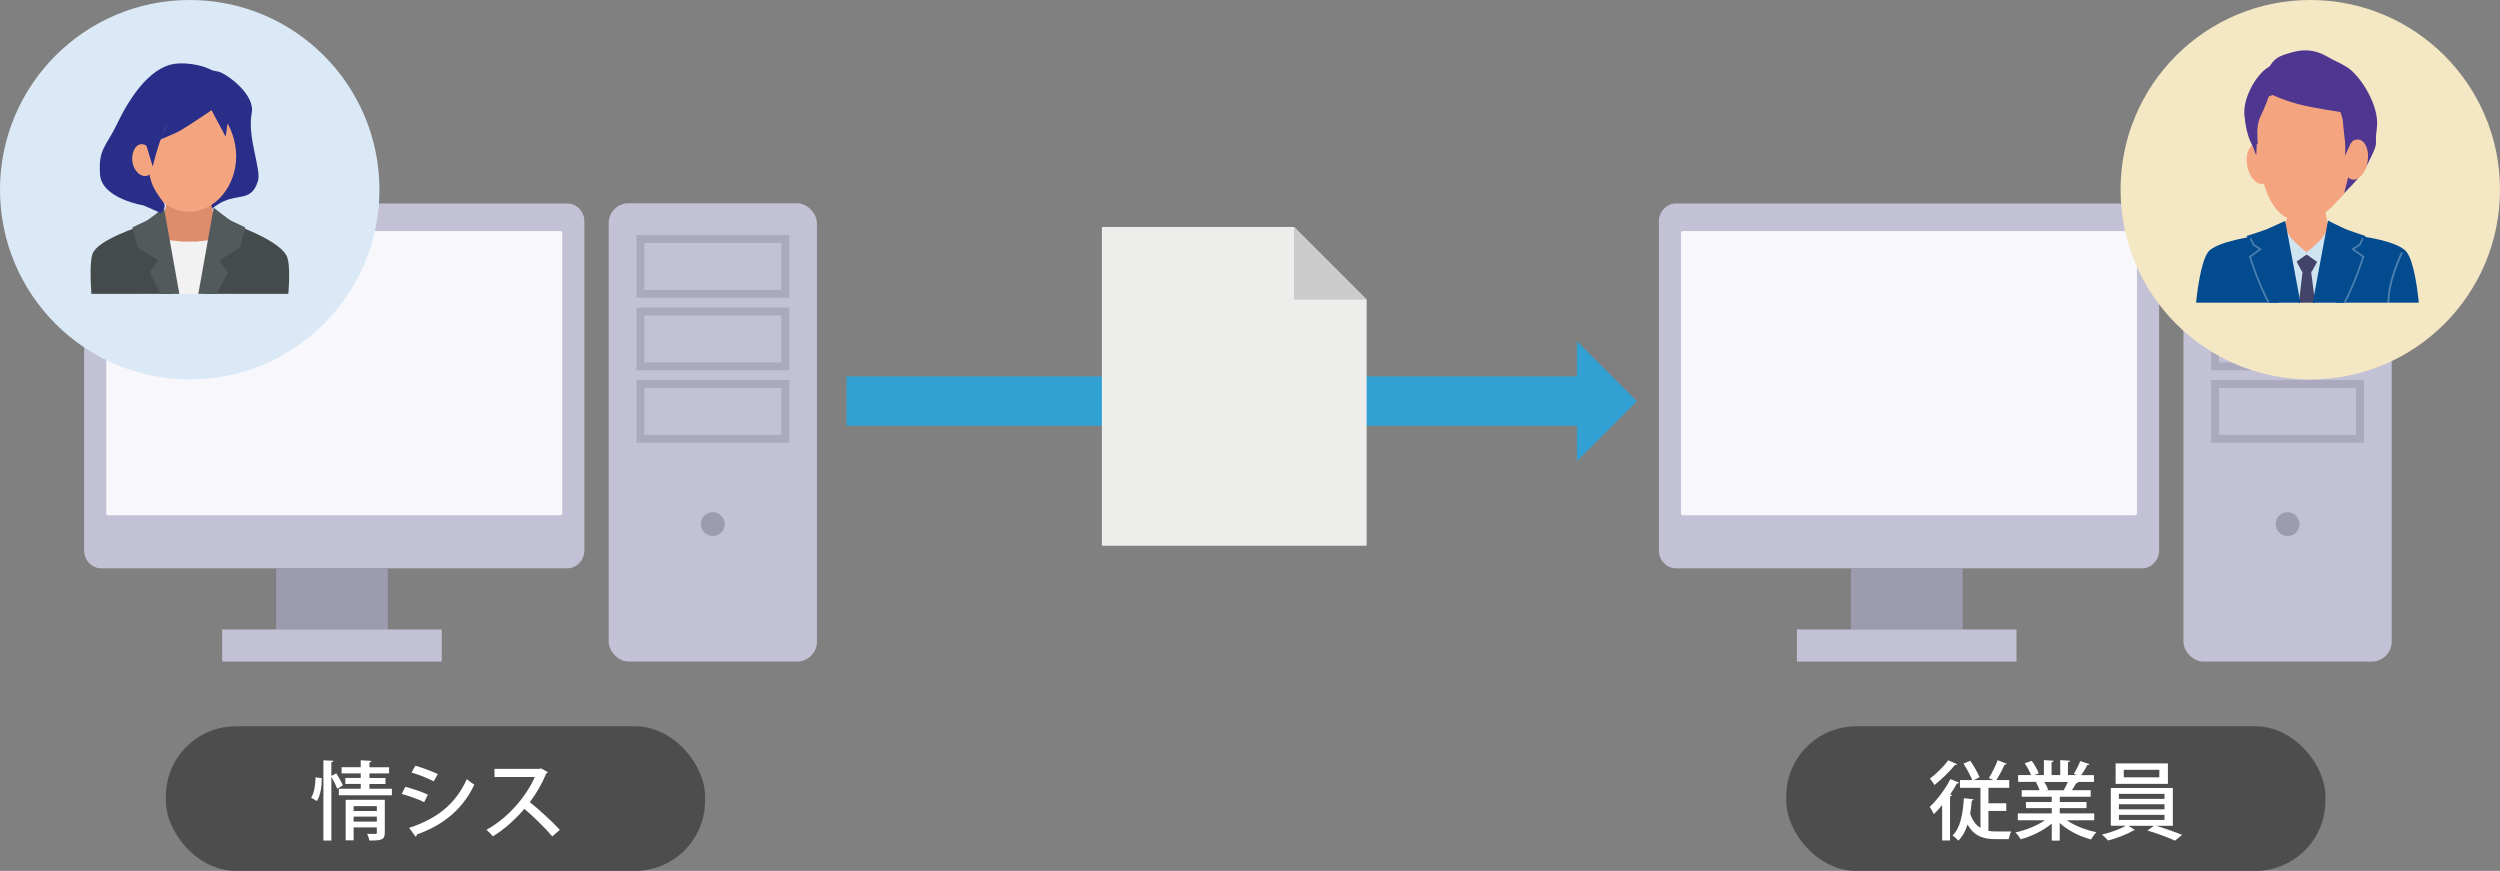 <?xml version="1.0" encoding="UTF-8"?><svg xmlns="http://www.w3.org/2000/svg" xmlns:xlink="http://www.w3.org/1999/xlink" viewBox="0 0 405.08 141.11"><rect x="0" y="0" width="405.08" height="141.11" fill="#808080" stroke="none"/><defs><style>.cls-1{fill:#cfe4f1;}.cls-2{fill:#fff;}.cls-3{fill:#9c9baf;}.cls-4{stroke:#30a1d2;stroke-width:8px;}.cls-4,.cls-5,.cls-6,.cls-7,.cls-8{fill:none;}.cls-4,.cls-8{stroke-miterlimit:10;}.cls-9{fill:#f8f8fc;}.cls-10{isolation:isolate;}.cls-11{fill:#4d4d4d;}.cls-12{fill:#4e3691;}.cls-13{clip-path:url(#clippath-1);}.cls-5{stroke-width:.3px;}.cls-5,.cls-7{mix-blend-mode:soft-light;opacity:.3;stroke:#fff;stroke-linecap:round;}.cls-14{fill:#dd8c6c;}.cls-15{fill:#454b4b;}.cls-16{fill:#535a5b;}.cls-17,.cls-18{fill:#024b8f;}.cls-19{clip-path:url(#clippath);}.cls-20{fill:#30a1d2;}.cls-21{fill:#ccc;}.cls-7{stroke-width:.28px;}.cls-22{fill:#f4a57f;}.cls-8{mix-blend-mode:multiply;opacity:.64;stroke:#9c9baf;stroke-width:1.27px;}.cls-23{fill:#292f89;}.cls-18{stroke:#024b8f;stroke-width:.35px;}.cls-24{fill:#444369;}.cls-25{fill:#c2c1d5;}.cls-26{fill:#ededec;}.cls-27{fill:#f4e7c4;}.cls-28{fill:#f2f2f2;}.cls-29{fill:#dbe9f7;}</style><clipPath id="clippath"><rect class="cls-6" x="12.02" y="8.18" width="37.45" height="39.44"/></clipPath><clipPath id="clippath-1"><rect class="cls-6" x="355.62" y="6.75" width="37.45" height="42.29"/></clipPath></defs><g class="cls-10"><g id="_レイヤー_2"><g><g><path class="cls-25" d="M91.91,32.97H16.41c-1.54,0-2.78,1.31-2.78,2.92v53.28c0,1.61,1.24,2.92,2.78,2.92H91.91c1.53,0,2.78-1.31,2.78-2.92V35.89c0-1.61-1.25-2.92-2.78-2.92Z"/><path class="cls-9" d="M91.1,83.25c0,.13-.15,.24-.33,.24H17.55c-.18,0-.33-.11-.33-.24V37.68c0-.14,.15-.24,.33-.24H90.77c.18,0,.33,.11,.33,.24v45.57Z"/><rect class="cls-3" x="44.74" y="92.09" width="18.1" height="9.9"/><path class="cls-25" d="M71.48,101.99H36.1c-.05,0-.1,.03-.1,.08v5.05s.04,.08,.1,.08h35.38c.05,0,.1-.03,.1-.08v-5.05s-.04-.08-.1-.08Z"/></g><g><rect class="cls-25" x="98.63" y="32.94" width="33.74" height="74.25" rx="3.21" ry="3.21"/><circle class="cls-3" cx="115.5" cy="84.92" r="1.93"/><rect class="cls-8" x="103.76" y="38.73" width="23.49" height="8.88"/><rect class="cls-8" x="103.76" y="50.48" width="23.49" height="8.88"/><rect class="cls-8" x="103.76" y="62.22" width="23.49" height="8.88"/></g></g><g><g><path class="cls-25" d="M347.07,32.97h-75.5c-1.54,0-2.78,1.31-2.78,2.92v53.28c0,1.61,1.24,2.92,2.78,2.92h75.5c1.53,0,2.78-1.31,2.78-2.92V35.89c0-1.61-1.25-2.92-2.78-2.92Z"/><path class="cls-9" d="M346.26,83.25c0,.13-.15,.24-.33,.24h-73.22c-.18,0-.33-.11-.33-.24V37.68c0-.14,.15-.24,.33-.24h73.22c.18,0,.33,.11,.33,.24v45.57Z"/><rect class="cls-3" x="299.9" y="92.09" width="18.1" height="9.9"/><path class="cls-25" d="M326.64,101.99h-35.38c-.05,0-.1,.03-.1,.08v5.05s.04,.08,.1,.08h35.38c.05,0,.1-.03,.1-.08v-5.05s-.04-.08-.1-.08Z"/></g><g><rect class="cls-25" x="353.79" y="32.94" width="33.74" height="74.25" rx="3.21" ry="3.21"/><circle class="cls-3" cx="370.66" cy="84.92" r="1.93"/><rect class="cls-8" x="358.91" y="38.73" width="23.49" height="8.88"/><rect class="cls-8" x="358.91" y="50.48" width="23.49" height="8.88"/><rect class="cls-8" x="358.91" y="62.22" width="23.49" height="8.88"/></g></g><g><circle class="cls-29" cx="30.74" cy="30.74" r="30.74"/><g class="cls-19"><g><path class="cls-23" d="M35.48,11.63c1.21,.33,5.9,3.63,5.31,6.69-.76,3.92,1.58,9.11,1.01,10.99-1.14,3.73-3.47,1.71-6.76,3.98-2.79,1.93-2.28,4.16-2.08,5.56,.33,2.4,.85,6-1.13-3.77-2.25-11.12-4.17-25.58,3.66-23.45Z"/><path class="cls-14" d="M34.56,34.62c.41,1.73,9.18,5.42,9.18,5.42H17.43s8.41-3.15,9.12-5.42c.86-2.71,1.36-6.69,1.36-6.69h5.35s.68,4.1,1.3,6.69Z"/><polygon class="cls-28" points="29.55 39.15 31.78 39.15 38.04 38.43 37.94 46.78 32.49 58.15 27.94 58.15 22.48 47.1 22.93 38.43 29.55 39.15"/><path class="cls-15" d="M22.73,36.67s-6.94,2.17-7.74,4.47c-1.11,3.19,1.1,17.8,1.1,17.8l14.87,.16v-1.59l-5.57-18.21-2.66-2.63Z"/><path class="cls-15" d="M39.24,36.89s5.98,2.2,7.19,4.54c1.43,2.75-1.21,17.5-1.21,17.5l-14.76,.16v-1.59l4.57-16.33,4.21-4.29Z"/><path class="cls-16" d="M25.61,42.18l-3.32-2.11-.85-3.22s1.61-.78,2.16-1.02c.55-.24,2.96-2.18,2.96-2.18l4.14,23.15-6.43-12.63,1.33-1.99Z"/><path class="cls-16" d="M35.58,42.18l3.32-2.11,.85-3.22s-1.61-.78-2.16-1.02c-.55-.24-2.96-2.18-2.96-2.18l-4.14,23.15,6.43-12.63-1.33-1.99Z"/><path class="cls-22" d="M38.27,25.33c0,4.83-3.42,8.98-7.65,8.98s-7.65-4.15-7.65-8.98,3.42-9.63,7.65-9.63,7.65,4.8,7.65,9.63Z"/><path class="cls-23" d="M35.54,12.77c.11-1.35-3.7-2.72-6.88-2.47-4.66,.37-8.14,6.51-9.73,9.85-1.71,3.6-3.03,3.92-2.72,8.15,.29,3.91,7.07,4.99,7.07,4.99l2.84,1.26s.88-1.01,.44-1.64c-1.64-2.34-2.67-3.14-2.63-9.13,0-.44,1.08-3.96,4.69-7.3,3.08-2.85,6.79-2.33,6.91-3.72Z"/><path class="cls-22" d="M25.05,25.68c.26,1.33-.32,2.63-1.31,2.82s-2-.8-2.26-2.13,.29-2.8,1.27-2.99,2.04,.98,2.29,2.31Z"/><path class="cls-23" d="M35.3,13.21s2.33,3.73,2.21,5.24-1.51,2.55-1.51,2.55l-.98-3.64s-4.9,3.35-6.06,3.93-3.22,1.42-3.22,1.42l2.6-4.62"/><path class="cls-23" d="M33.19,11.9s3.93,5.23,3.81,6.74-.43,3.51-.43,3.51l-2.57-4.79s-.92,.43-1.97,1.61-2.68,1.64-2.68,1.64l1.28-3.02s-2.09,1.97-3.25,2.56-2.63,6.83-2.63,6.83l-2.08-6.82"/></g></g></g><g><circle class="cls-27" cx="374.34" cy="30.74" r="30.74"/><g class="cls-13"><g><path class="cls-22" d="M377.34,36.93c.37,1.55,9.68,4.87,9.68,4.87h-26.52s8.99-2.83,9.63-4.87c.77-2.44,1.22-6.02,1.22-6.02h4.82s.61,3.69,1.17,6.02Z"/><polygon class="cls-1" points="372.82 41.01 374.83 41.01 380.46 40.36 380.38 47.87 375.47 58.1 371.37 58.1 366.47 48.16 366.87 40.36 372.82 41.01"/><path class="cls-24" d="M374.43,43.58h-1.29s-1.13,9.3-1.05,10.16c.08,.86,.89,3.29,.89,3.29h1.77s.8-2,.8-3.51-1.13-9.95-1.13-9.95Z"/><polygon class="cls-24" points="372.98 44.01 374.59 44.01 375.72 41.93 373.75 41.22 371.94 42.01 372.98 44.01"/><path class="cls-1" d="M377.46,36.07s-.55,1.79-1.34,2.65c-1.18,1.29-2.38,2.15-2.38,2.15v.36l3.86,2.72s1.81-3.79,1.89-4.79c.08-1,.08-1.86,.08-1.86l-2.11-1.22Z"/><path class="cls-17" d="M365.69,38.22s-6.64,.86-7.92,2.64c-2.3,3.23-2.53,17.96-2.53,17.96l18.85,.14v-1.43l-5.28-9.3-3.12-10.01Z"/><path class="cls-17" d="M382.05,38.22s6.5,.73,7.92,2.64c2.36,3.18,2.53,17.96,2.53,17.96l-18.85,.14v-1.43l5.28-9.3,3.12-10.01Z"/><path class="cls-18" d="M381.22,40.36l1.13-.72,.69-1.29s-2.58-.86-3.08-1.08c-.5-.21-2.62-1.27-2.62-1.27l-4.14,22.23s4.11-4.44,6.31-8.51c2.2-4.08,3.4-8.15,3.4-8.15l-1.7-1.22Z"/><path class="cls-1" d="M370.03,36.07s.55,1.79,1.34,2.65c1.18,1.29,2.38,2.15,2.38,2.15v.36l-3.86,2.72s-1.81-3.79-1.89-4.79c-.08-1-.08-1.86-.08-1.86l2.11-1.22Z"/><path class="cls-18" d="M366.27,40.36l-1.13-.72-.87-1.29s2.67-.86,3.16-1.08c.49-.21,2.71-1.22,2.71-1.22l4.14,22.19s-4.11-4.44-6.31-8.51c-2.2-4.08-3.4-8.15-3.4-8.15l1.7-1.22Z"/><path class="cls-7" d="M373.78,57.73s3.55-3.92,5.75-7.99c2.2-4.08,3.4-8.15,3.4-8.15l-1.7-1.22,1.13-.72,.43-.93"/><path class="cls-7" d="M373.71,57.73s-3.55-3.92-5.75-7.99c-2.2-4.08-3.4-8.15-3.4-8.15l1.7-1.22-1.13-.72-.42-.93"/><path class="cls-5" d="M389.15,41s-1.85,3.87-2.09,6.95c-.31,3.94-.08,9.09-.08,9.09"/><g><path class="cls-12" d="M366.25,24.29c-1.28,.22-2.33-3.86-2.55-5.35-.55-3.75,3.32-8.88,4.95-8.26,2.04,.76,.55,13.1-2.4,13.62Z"/><path class="cls-22" d="M365.75,21.03c.04,8.04,1.98,12.44,4.27,13.96,1.36,.9,4.7,.48,4.98,.42,1.05-.22,2.82-1.86,2.82-1.86,1.26-1.51,2.7-2.29,3.15-4.51,.98-4.78-.65-12.1-1.01-12.5-3.19-3.59-11.17-3.02-13.41-1.12-.58,.5-.83,1.19-.8,5.61Z"/><path class="cls-12" d="M366.48,15.28c.55,1.56,3.66-1.4,4.08-1.22,.96,.4,1.56,2.7,4.11,2.43,1.97-.21,2.5-.38,3.2,0,1.01,.55,1.39,1.7,1.6,2.4,.59,1.91,1.79,2.02,1.85,4.06,.08,2.83-1.5,8.33-1.5,8.33,0,0,2.7-2.51,3.65-4.39,2.32-4.6,1.14-2.67,1.65-6.07,.54-3.65-2.73-8.65-4.85-9.95-1.49-.91-1.75-.86-3.09-1.65-2.06-1.21-3.87-1.27-5.73-.76-1.5,.42-2.43,.68-3.2,1.6-.8,.96-2.31,3.72-1.78,5.2Z"/><ellipse class="cls-22" cx="381.7" cy="25.85" rx="3.28" ry="1.97" transform="translate(295.21 398.53) rotate(-80.81)"/><ellipse class="cls-22" cx="366.06" cy="26.57" rx="1.97" ry="3.28" transform="translate(2.45 76.51) rotate(-11.97)"/><path class="cls-12" d="M365.58,25.14l.08-1.48s-.18-3.2,.59-4.74c.77-1.53,1.52-3.73,1.52-3.73,0,0,2.48,1.24,5.81,1.97,1.94,.42,5.91,1.04,5.91,1.04,0,0,.27,3.16,.44,4.41,.17,1.25,.03,2.64,.03,2.64l.92-2,.42-.48s2.57-9.95-5.34-13.05c-7.04-2.77-9.15,3.42-9.15,3.42,0,0-.83,0-1.81,1.45-2.52,3.75-.38,8.29-.38,8.29l.43,.9,.52,1.38Z"/></g></g></g></g><rect class="cls-11" x="26.88" y="117.68" width="87.36" height="23.43" rx="11.34" ry="11.34"/><rect class="cls-11" x="289.43" y="117.68" width="87.36" height="23.43" rx="11.34" ry="11.34"/><g><path class="cls-2" d="M52.14,126.1c.01,1.31-.21,2.79-.79,3.69-.83-.5-.89-.51-.93-.54,.49-.75,.69-2.11,.71-3.3l1.01,.15Zm2.35-.8c.4,.62,.86,1.44,1.07,1.96l-.93,.54c-.17-.5-.57-1.3-.94-1.93v10.32h-1.29v-13l1.61,.08c-.01,.12-.11,.19-.32,.24v2.21l.81-.42Zm5.37,2.5h3.64v1.06h-8.6v-1.06h3.55v-.78h-2.5v-.97h2.5v-.74h-3.1v-1h3.1v-1.12l1.74,.1c-.01,.12-.11,.21-.33,.24v.79h3.18v1h-3.18v.74h2.6v.97h-2.6v.78Zm2.49,1.79v5.32c0,1.22-.62,1.28-2.49,1.28-.07-.32-.22-.78-.37-1.08,.57,.01,1.15,.01,1.33,.01s.24-.05,.24-.21v-.85h-3.76v2.1h-1.29v-6.57h6.35Zm-1.29,1.03h-3.76v.79h3.76v-.79Zm-3.76,2.51h3.76v-.81h-3.76v.81Z"/><path class="cls-2" d="M65.68,127.5c1.25,.3,2.74,.82,3.65,1.26l-.6,1.21c-.9-.44-2.43-1-3.64-1.32l.58-1.15Zm.61,6.64c4.37-1.43,7.48-3.75,9.35-7.89,.28,.25,.9,.69,1.21,.89-1.87,4.03-5.19,6.64-9.32,8.07,.04,.12-.04,.29-.18,.36l-1.06-1.43Zm1-10.07c1.25,.36,2.69,.89,3.64,1.36l-.65,1.18c-.99-.53-2.35-1.07-3.6-1.43l.61-1.11Z"/><path class="cls-2" d="M88.77,125.1c-.06,.1-.12,.15-.24,.19-.76,1.78-1.56,3.18-2.68,4.68,1.43,1.15,3.6,3.11,4.86,4.49l-1.22,1.06c-1.14-1.35-3.24-3.4-4.53-4.46-1.26,1.49-3.22,3.35-5.12,4.46-.22-.31-.69-.79-1.01-1.07,3.62-1.97,6.55-5.6,7.82-8.55h-6.53v-1.32h7.29l.25-.08,1.11,.61Z"/></g><g><path class="cls-2" d="M314.69,130.45c-.44,.54-.9,1.04-1.35,1.47-.12-.29-.47-.9-.67-1.18,1.15-1.06,2.51-2.83,3.36-4.5l1.42,.57c-.06,.1-.18,.15-.36,.12-.32,.6-.69,1.19-1.1,1.79l.31,.1c-.04,.1-.14,.19-.33,.21v7.15h-1.28v-5.73Zm2.43-6.62c-.04,.08-.14,.14-.35,.11-.79,.99-2.18,2.36-3.32,3.26-.17-.28-.51-.79-.74-1.04,1.03-.78,2.29-2.01,2.96-2.96l1.44,.62Zm5.07,7.58v3.22c.4,.07,.82,.1,1.26,.1,.33,0,1.99,0,2.44-.01-.18,.31-.35,.9-.4,1.25h-2.14c-1.99,0-3.51-.5-4.54-2.38-.35,1.07-.82,1.97-1.5,2.62-.21-.24-.65-.65-.93-.85,1.24-1.18,1.68-3.43,1.83-6.03l1.57,.18c-.01,.12-.12,.19-.29,.21-.06,.74-.14,1.44-.26,2.12,.39,1.15,.96,1.88,1.67,2.29v-6.48h-3.32v-1.25h1.99c-.29-.74-.9-1.85-1.42-2.67l1.1-.46c.57,.83,1.21,1.94,1.5,2.67l-.94,.46h3.19l-.74-.32c.49-.78,1.11-2.01,1.43-2.9l1.47,.58c-.06,.11-.19,.15-.36,.14-.32,.76-.86,1.76-1.32,2.5h2.08v1.25h-3.37v2.51h2.89v1.24h-2.89Z"/><path class="cls-2" d="M339.33,132.91h-4.44c1.26,.87,3.07,1.6,4.8,1.93-.29,.28-.68,.82-.88,1.18-1.85-.49-3.74-1.44-5.07-2.67v2.85h-1.29v-2.75c-1.35,1.12-3.26,2.06-5.03,2.54-.19-.33-.57-.83-.86-1.11,1.69-.36,3.53-1.1,4.78-1.97h-4.39v-1.11h5.5v-.86h-4.18v-.99h4.18v-.85h-4.87v-1.06h2.9c-.12-.39-.36-.9-.6-1.29l.33-.06h0s-3.21,0-3.21,0v-1.1h2.1c-.21-.56-.64-1.33-1.03-1.92l1.14-.39c.44,.61,.94,1.47,1.14,2.03l-.75,.28h1.58v-2.43l1.57,.1c-.01,.12-.12,.22-.33,.25v2.08h1.4v-2.43l1.58,.1c-.01,.14-.12,.22-.33,.25v2.08h1.47l-.51-.19c.35-.57,.79-1.46,1.03-2.08l1.5,.49c-.04,.1-.15,.15-.33,.14-.25,.49-.65,1.14-1.01,1.65h2.07v1.1h-2.83l.26,.08c-.04,.1-.15,.14-.33,.14-.17,.33-.42,.76-.67,1.12h3.04v1.06h-5.01v.85h4.33v.99h-4.33v.86h5.58v1.11Zm-4.93-4.9c.21-.36,.46-.86,.65-1.3h-3.8c.26,.42,.51,.92,.61,1.26l-.42,.08h3.08l-.12-.04Z"/><path class="cls-2" d="M352.08,133.81h-2.69c1.42,.42,3.12,1.03,4.18,1.47l-1.15,.93c-1.07-.49-2.99-1.21-4.47-1.64l1.04-.76h-4.1l1.04,.68c-.06,.04-.14,.07-.28,.08-.9,.58-2.68,1.26-4.08,1.62-.24-.28-.68-.71-.99-.96,1.33-.3,2.94-.89,3.87-1.43h-2.43v-6.12h10.05v6.12Zm-.81-10.12v3.32h-8.47v-3.32h8.47Zm-7.94,4.94v.81h7.39v-.81h-7.39Zm0,1.69v.82h7.39v-.82h-7.39Zm0,1.71v.83h7.39v-.83h-7.39Zm6.55-6.08v-1.22h-5.76v1.22h5.76Z"/></g><g><line class="cls-4" x1="137.17" y1="64.99" x2="256.81" y2="64.99"/><polygon class="cls-20" points="255.51 55.28 255.51 74.71 265.22 65 255.51 55.28"/></g><g><polygon class="cls-26" points="209.66 36.77 178.54 36.77 178.54 88.43 221.44 88.43 221.44 48.55 209.66 36.77"/><polygon class="cls-21" points="209.66 48.55 209.66 36.77 221.44 48.55 209.66 48.55"/></g></g></g></svg>